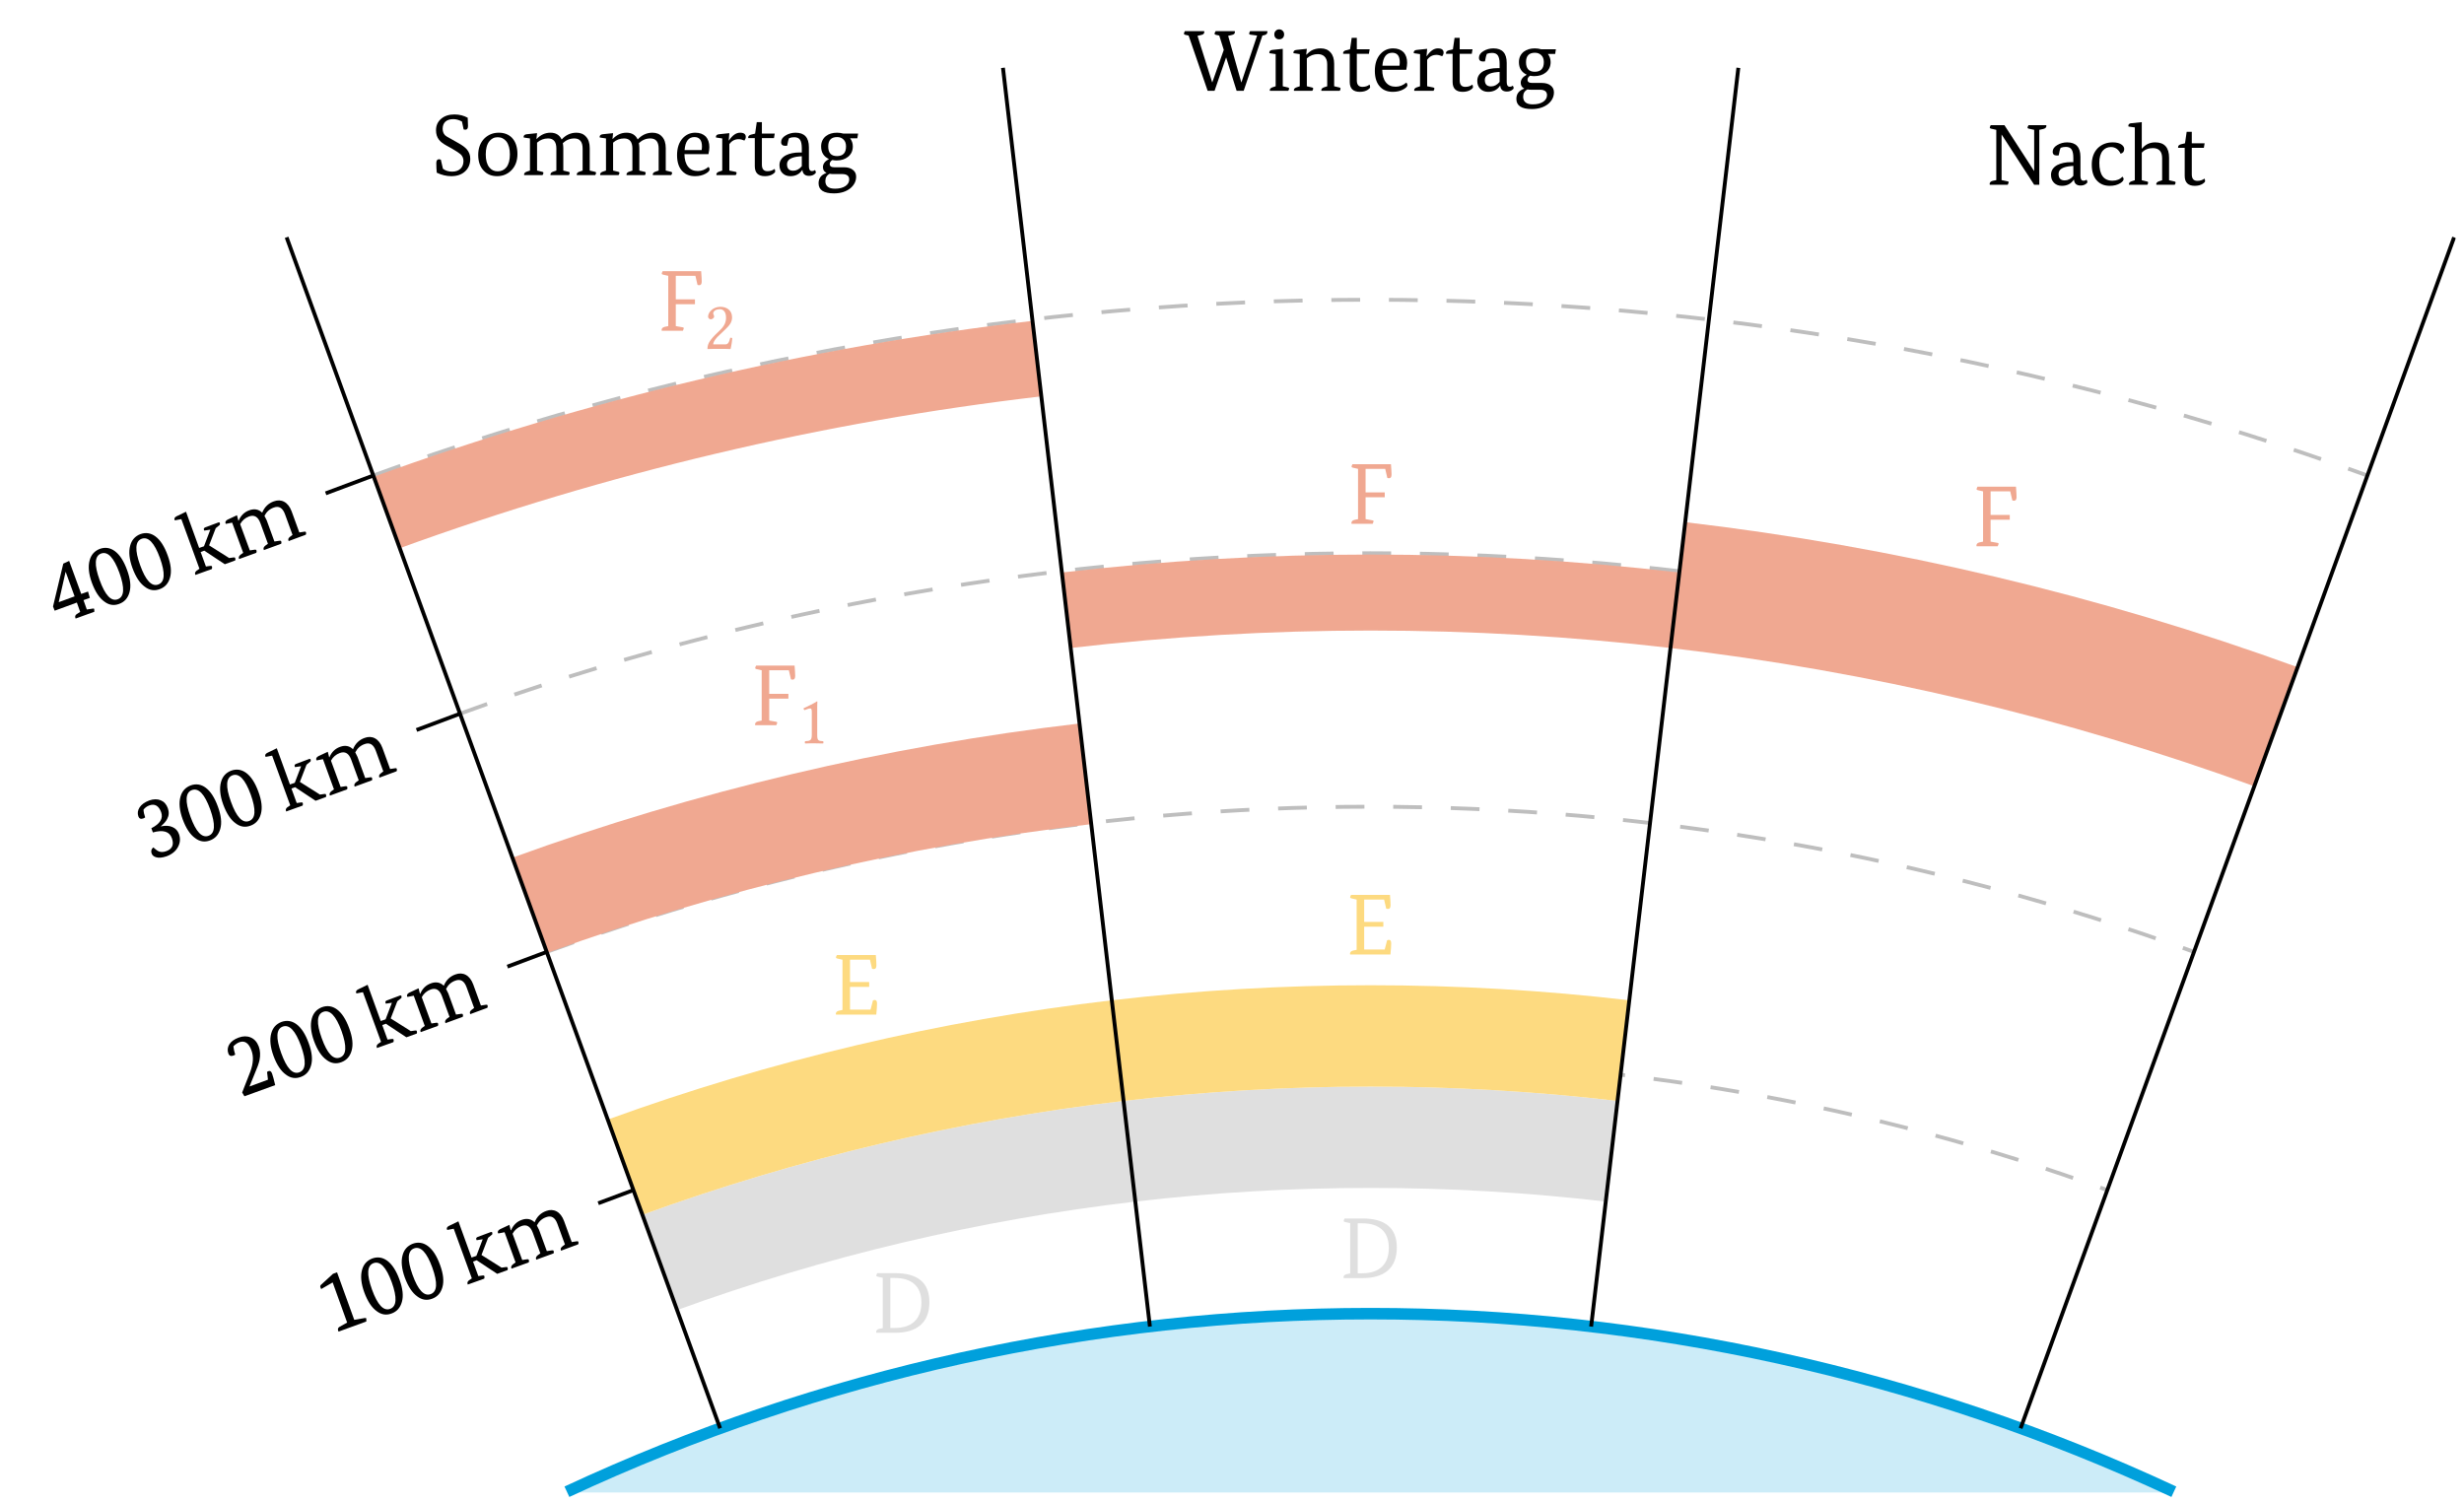 <?xml version="1.0" encoding="UTF-8"?>
<svg xmlns="http://www.w3.org/2000/svg" xmlns:xlink="http://www.w3.org/1999/xlink" width="255.118" height="155.601" viewBox="0 0 255.118 155.601">
<defs>
<g>
<g id="glyph-0-0">
<path d="M 2.375 -6.172 C 4.738 -6.172 5.922 -5.172 5.922 -3.172 C 5.922 -2.117 5.609 -1.32 4.984 -0.781 C 4.379 -0.258 3.508 0 2.375 0 L 0.422 0 C 0.41 -0.02 0.406 -0.047 0.406 -0.078 C 0.406 -0.242 0.508 -0.352 0.719 -0.406 L 1.094 -0.484 L 1.094 -5.688 L 0.547 -5.812 C 0.461 -5.832 0.422 -5.867 0.422 -5.922 C 0.422 -5.973 0.453 -6.055 0.516 -6.172 Z M 2.344 -0.5 C 3.227 -0.5 3.906 -0.723 4.375 -1.172 C 4.852 -1.617 5.094 -2.273 5.094 -3.141 C 5.094 -3.973 4.852 -4.602 4.375 -5.031 C 3.906 -5.457 3.227 -5.672 2.344 -5.672 L 1.875 -5.672 L 1.875 -0.5 Z M 2.344 -0.5 "/>
</g>
<g id="glyph-0-1">
<path d="M 1.094 -0.484 L 1.094 -5.688 L 0.547 -5.812 C 0.461 -5.832 0.422 -5.867 0.422 -5.922 C 0.422 -5.973 0.453 -6.055 0.516 -6.172 L 4.547 -6.172 C 4.586 -5.672 4.609 -5.316 4.609 -5.109 C 4.609 -4.848 4.523 -4.719 4.359 -4.719 C 4.285 -4.719 4.219 -4.727 4.156 -4.75 L 3.938 -5.688 L 1.875 -5.688 L 1.875 -3.375 L 3.859 -3.375 L 3.859 -2.875 L 1.875 -2.875 L 1.875 -0.516 L 4 -0.516 L 4.25 -1.469 C 4.301 -1.5 4.367 -1.516 4.453 -1.516 C 4.598 -1.516 4.672 -1.391 4.672 -1.141 C 4.672 -0.898 4.645 -0.52 4.594 0 L 0.422 0 C 0.41 -0.02 0.406 -0.047 0.406 -0.078 C 0.406 -0.242 0.508 -0.352 0.719 -0.406 Z M 1.094 -0.484 "/>
</g>
<g id="glyph-0-2">
<path d="M 4.5 -6.172 C 4.539 -5.672 4.562 -5.316 4.562 -5.109 C 4.562 -4.848 4.477 -4.719 4.312 -4.719 C 4.25 -4.719 4.188 -4.727 4.125 -4.75 L 3.906 -5.688 L 1.875 -5.688 L 1.875 -3.25 L 3.859 -3.25 L 3.859 -2.75 L 1.875 -2.75 L 1.875 -0.484 L 2.578 -0.359 C 2.66 -0.348 2.703 -0.316 2.703 -0.266 C 2.703 -0.234 2.672 -0.145 2.609 0 L 0.422 0 C 0.41 -0.02 0.406 -0.047 0.406 -0.078 C 0.406 -0.242 0.508 -0.352 0.719 -0.406 L 1.094 -0.484 L 1.094 -5.688 L 0.547 -5.812 C 0.461 -5.832 0.422 -5.867 0.422 -5.922 C 0.422 -5.973 0.453 -6.055 0.516 -6.172 Z M 4.5 -6.172 "/>
</g>
<g id="glyph-0-3">
<path d="M 3.203 -5.547 C 2.898 -5.711 2.602 -5.797 2.312 -5.797 C 1.957 -5.797 1.68 -5.707 1.484 -5.531 C 1.297 -5.352 1.203 -5.109 1.203 -4.797 C 1.203 -4.535 1.281 -4.316 1.438 -4.141 C 1.531 -4.047 1.703 -3.938 1.953 -3.812 L 2.781 -3.344 C 3.219 -3.102 3.523 -2.879 3.703 -2.672 C 3.941 -2.398 4.062 -2.07 4.062 -1.688 C 4.062 -1.156 3.891 -0.727 3.547 -0.406 C 3.191 -0.062 2.707 0.109 2.094 0.109 C 1.602 0.109 1.102 -0.008 0.594 -0.25 C 0.562 -0.57 0.547 -0.906 0.547 -1.25 C 0.547 -1.508 0.641 -1.641 0.828 -1.641 C 0.879 -1.641 0.941 -1.625 1.016 -1.594 L 1.234 -0.656 C 1.504 -0.457 1.82 -0.359 2.188 -0.359 C 2.57 -0.359 2.867 -0.469 3.078 -0.688 C 3.266 -0.883 3.359 -1.145 3.359 -1.469 C 3.359 -1.738 3.258 -1.969 3.062 -2.156 C 2.926 -2.281 2.625 -2.477 2.156 -2.75 L 1.594 -3.062 C 1.25 -3.25 0.992 -3.445 0.828 -3.656 C 0.617 -3.926 0.516 -4.254 0.516 -4.641 C 0.516 -5.141 0.695 -5.539 1.062 -5.844 C 1.406 -6.133 1.859 -6.281 2.422 -6.281 C 2.93 -6.281 3.391 -6.164 3.797 -5.938 C 3.816 -5.508 3.828 -5.227 3.828 -5.094 C 3.828 -4.832 3.738 -4.703 3.562 -4.703 C 3.5 -4.703 3.438 -4.711 3.375 -4.734 Z M 3.203 -5.547 "/>
</g>
<g id="glyph-0-4">
<path d="M 2.344 0.109 C 1.789 0.109 1.336 -0.07 0.984 -0.438 C 0.586 -0.832 0.391 -1.383 0.391 -2.094 C 0.391 -2.801 0.609 -3.375 1.047 -3.812 C 1.453 -4.195 1.941 -4.391 2.516 -4.391 C 3.078 -4.391 3.531 -4.219 3.875 -3.875 C 4.258 -3.477 4.453 -2.914 4.453 -2.188 C 4.453 -1.469 4.234 -0.895 3.797 -0.469 C 3.398 -0.082 2.914 0.109 2.344 0.109 Z M 2.406 -0.391 C 2.781 -0.391 3.082 -0.531 3.312 -0.812 C 3.551 -1.125 3.672 -1.566 3.672 -2.141 C 3.672 -2.711 3.551 -3.16 3.312 -3.484 C 3.082 -3.773 2.781 -3.922 2.406 -3.922 C 2.039 -3.922 1.75 -3.773 1.531 -3.484 C 1.289 -3.172 1.172 -2.723 1.172 -2.141 C 1.172 -1.566 1.289 -1.125 1.531 -0.812 C 1.75 -0.531 2.039 -0.391 2.406 -0.391 Z M 2.406 -0.391 "/>
</g>
<g id="glyph-0-5">
<path d="M 7.094 -0.469 L 7.625 -0.344 C 7.707 -0.332 7.75 -0.297 7.75 -0.234 C 7.75 -0.148 7.719 -0.07 7.656 0 L 5.766 0 C 5.754 -0.02 5.75 -0.039 5.75 -0.062 C 5.75 -0.195 5.844 -0.297 6.031 -0.359 L 6.359 -0.469 L 6.359 -2.75 C 6.359 -3.445 6.07 -3.797 5.5 -3.797 C 5.051 -3.797 4.656 -3.633 4.312 -3.312 C 4.344 -3.102 4.359 -2.93 4.359 -2.797 L 4.359 -0.469 L 4.891 -0.344 C 4.973 -0.332 5.016 -0.297 5.016 -0.234 C 5.016 -0.148 4.988 -0.07 4.938 0 L 3.031 0 C 3.031 -0.02 3.031 -0.039 3.031 -0.062 C 3.031 -0.195 3.125 -0.297 3.312 -0.359 L 3.641 -0.469 L 3.641 -2.75 C 3.641 -3.445 3.352 -3.797 2.781 -3.797 C 2.344 -3.797 1.961 -3.648 1.641 -3.359 L 1.641 -0.469 L 2.172 -0.344 C 2.254 -0.332 2.297 -0.297 2.297 -0.234 C 2.297 -0.148 2.266 -0.07 2.203 0 L 0.312 0 C 0.301 -0.02 0.297 -0.039 0.297 -0.062 C 0.297 -0.195 0.391 -0.297 0.578 -0.359 L 0.906 -0.469 L 0.906 -3.797 L 0.266 -3.891 C 0.254 -3.91 0.25 -3.93 0.25 -3.953 C 0.25 -4.117 0.359 -4.211 0.578 -4.234 L 1.641 -4.344 L 1.578 -3.75 L 1.609 -3.75 C 2.016 -4.176 2.488 -4.391 3.031 -4.391 C 3.582 -4.391 3.969 -4.156 4.188 -3.688 C 4.613 -4.156 5.125 -4.391 5.719 -4.391 C 6.145 -4.391 6.477 -4.25 6.719 -3.969 C 6.969 -3.695 7.094 -3.305 7.094 -2.797 Z M 7.094 -0.469 "/>
</g>
<g id="glyph-0-6">
<path d="M 1.156 -2.172 C 1.164 -1.609 1.289 -1.176 1.531 -0.875 C 1.77 -0.57 2.109 -0.422 2.547 -0.422 C 2.941 -0.422 3.305 -0.562 3.641 -0.844 C 3.711 -0.801 3.754 -0.719 3.766 -0.594 C 3.766 -0.457 3.629 -0.312 3.359 -0.156 C 3.047 0.02 2.676 0.109 2.25 0.109 C 1.707 0.109 1.273 -0.055 0.953 -0.391 C 0.578 -0.773 0.391 -1.332 0.391 -2.062 C 0.391 -2.801 0.582 -3.383 0.969 -3.812 C 1.32 -4.195 1.758 -4.391 2.281 -4.391 C 2.738 -4.391 3.102 -4.254 3.375 -3.984 C 3.613 -3.711 3.734 -3.348 3.734 -2.891 C 3.734 -2.691 3.703 -2.453 3.641 -2.172 Z M 2.188 -3.938 C 1.582 -3.938 1.242 -3.488 1.172 -2.594 L 2.938 -2.594 C 2.957 -2.719 2.969 -2.844 2.969 -2.969 C 2.969 -3.613 2.707 -3.938 2.188 -3.938 Z M 2.188 -3.938 "/>
</g>
<g id="glyph-0-7">
<path d="M 0.906 -0.469 L 0.906 -3.797 L 0.266 -3.891 C 0.254 -3.91 0.25 -3.93 0.25 -3.953 C 0.25 -4.117 0.359 -4.211 0.578 -4.234 L 1.641 -4.344 L 1.578 -3.594 L 1.609 -3.594 C 1.961 -4.125 2.344 -4.391 2.75 -4.391 C 3.145 -4.391 3.344 -4.242 3.344 -3.953 C 3.344 -3.828 3.297 -3.703 3.203 -3.578 C 2.984 -3.672 2.785 -3.719 2.609 -3.719 C 2.203 -3.719 1.879 -3.547 1.641 -3.203 L 1.641 -0.469 L 2.266 -0.344 C 2.348 -0.332 2.391 -0.297 2.391 -0.234 C 2.391 -0.148 2.359 -0.07 2.297 0 L 0.312 0 C 0.301 -0.02 0.297 -0.039 0.297 -0.062 C 0.297 -0.195 0.391 -0.297 0.578 -0.359 Z M 0.906 -0.469 "/>
</g>
<g id="glyph-0-8">
<path d="M 0.859 -4.297 L 1.031 -5.484 L 1.562 -5.484 L 1.562 -4.297 L 2.891 -4.297 L 2.812 -3.828 L 1.562 -3.828 L 1.562 -1.078 C 1.562 -0.629 1.754 -0.406 2.141 -0.406 C 2.43 -0.406 2.676 -0.484 2.875 -0.641 C 2.914 -0.578 2.938 -0.488 2.938 -0.375 C 2.938 -0.301 2.859 -0.211 2.703 -0.109 C 2.484 0.035 2.207 0.109 1.875 0.109 C 1.176 0.109 0.828 -0.234 0.828 -0.922 L 0.828 -3.828 L 0.156 -3.828 C 0.145 -3.848 0.141 -3.867 0.141 -3.891 C 0.141 -4.035 0.234 -4.133 0.422 -4.188 Z M 0.859 -4.297 "/>
</g>
<g id="glyph-0-9">
<path d="M 2.656 -2.781 C 2.656 -3.176 2.598 -3.461 2.484 -3.641 C 2.367 -3.828 2.164 -3.922 1.875 -3.922 C 1.688 -3.922 1.508 -3.891 1.344 -3.828 C 1.27 -3.68 1.203 -3.422 1.141 -3.047 C 1.047 -3.035 0.984 -3.031 0.953 -3.031 C 0.66 -3.031 0.516 -3.16 0.516 -3.422 C 0.516 -3.691 0.672 -3.922 0.984 -4.109 C 1.297 -4.297 1.641 -4.391 2.016 -4.391 C 2.93 -4.391 3.391 -3.891 3.391 -2.891 L 3.391 -0.922 C 3.391 -0.586 3.492 -0.422 3.703 -0.422 C 3.836 -0.422 3.941 -0.457 4.016 -0.531 C 4.078 -0.457 4.109 -0.375 4.109 -0.281 C 4.109 -0.219 4.051 -0.148 3.938 -0.078 C 3.801 0.023 3.625 0.078 3.406 0.078 C 2.988 0.078 2.758 -0.125 2.719 -0.531 L 2.703 -0.531 C 2.422 -0.102 2.008 0.109 1.469 0.109 C 1.133 0.109 0.863 0.004 0.656 -0.203 C 0.445 -0.41 0.344 -0.688 0.344 -1.031 C 0.344 -1.469 0.562 -1.805 1 -2.047 C 1.383 -2.242 1.859 -2.344 2.422 -2.344 L 2.656 -2.344 Z M 1.766 -0.453 C 2.098 -0.453 2.395 -0.609 2.656 -0.922 L 2.656 -1.953 L 2.422 -1.938 C 1.555 -1.863 1.125 -1.594 1.125 -1.125 C 1.125 -0.676 1.336 -0.453 1.766 -0.453 Z M 1.766 -0.453 "/>
</g>
<g id="glyph-0-10">
<path d="M 0.484 -2.969 C 0.484 -3.414 0.648 -3.773 0.984 -4.047 C 1.285 -4.273 1.664 -4.391 2.125 -4.391 C 2.352 -4.391 2.578 -4.359 2.797 -4.297 L 4.312 -4.297 L 4.234 -3.812 L 3.484 -3.812 C 3.672 -3.562 3.766 -3.281 3.766 -2.969 C 3.766 -2.52 3.598 -2.16 3.266 -1.891 C 2.953 -1.641 2.555 -1.516 2.078 -1.516 C 1.941 -1.516 1.797 -1.531 1.641 -1.562 C 1.461 -1.445 1.375 -1.305 1.375 -1.141 C 1.375 -0.922 1.531 -0.812 1.844 -0.812 L 2.859 -0.812 C 3.242 -0.812 3.547 -0.723 3.766 -0.547 C 3.992 -0.379 4.109 -0.145 4.109 0.156 C 4.109 0.625 3.91 1.023 3.516 1.359 C 3.078 1.711 2.508 1.891 1.812 1.891 C 0.75 1.891 0.219 1.539 0.219 0.844 C 0.219 0.32 0.488 -0.031 1.031 -0.219 L 1.031 -0.234 C 0.789 -0.359 0.672 -0.555 0.672 -0.828 C 0.672 -1.16 0.875 -1.438 1.281 -1.656 L 1.281 -1.672 C 0.75 -1.922 0.484 -2.352 0.484 -2.969 Z M 2.125 -1.969 C 2.75 -1.969 3.062 -2.301 3.062 -2.969 C 3.062 -3.281 2.973 -3.52 2.797 -3.688 C 2.629 -3.852 2.41 -3.938 2.141 -3.938 C 1.523 -3.938 1.219 -3.613 1.219 -2.969 C 1.219 -2.301 1.52 -1.969 2.125 -1.969 Z M 1.719 -0.109 C 1.594 -0.109 1.477 -0.117 1.375 -0.141 C 1.07 0.012 0.922 0.266 0.922 0.609 C 0.922 1.141 1.254 1.406 1.922 1.406 C 2.379 1.406 2.742 1.312 3.016 1.125 C 3.266 0.945 3.391 0.723 3.391 0.453 C 3.391 0.078 3.145 -0.109 2.656 -0.109 Z M 1.719 -0.109 "/>
</g>
<g id="glyph-0-11">
<path d="M 4.344 -3.438 L 4.328 -3.438 L 3.141 0 L 2.422 0 L 0.453 -5.719 L 0.094 -5.797 C 0.008 -5.816 -0.031 -5.859 -0.031 -5.922 C -0.031 -5.973 0 -6.055 0.062 -6.172 L 2.062 -6.172 C 2.07 -6.141 2.078 -6.113 2.078 -6.094 C 2.078 -5.926 1.973 -5.82 1.766 -5.781 L 1.375 -5.688 L 2.891 -0.875 L 2.906 -0.875 L 4.094 -4.234 L 3.625 -5.719 L 3.266 -5.797 C 3.18 -5.816 3.141 -5.859 3.141 -5.922 C 3.141 -5.973 3.176 -6.055 3.25 -6.172 L 5.234 -6.172 C 5.242 -6.141 5.25 -6.113 5.25 -6.094 C 5.25 -5.926 5.145 -5.82 4.938 -5.781 L 4.547 -5.688 L 5.906 -0.875 L 5.922 -0.875 L 7.547 -5.719 L 6.844 -5.812 C 6.758 -5.832 6.719 -5.867 6.719 -5.922 C 6.719 -5.961 6.75 -6.047 6.812 -6.172 L 8.609 -6.172 C 8.609 -6.141 8.609 -6.113 8.609 -6.094 C 8.609 -5.926 8.508 -5.816 8.312 -5.766 L 8.094 -5.719 L 6.156 0 L 5.422 0 Z M 4.344 -3.438 "/>
</g>
<g id="glyph-0-12">
<path d="M 0.906 -0.469 L 0.906 -3.797 L 0.266 -3.891 C 0.254 -3.91 0.25 -3.93 0.25 -3.953 C 0.25 -4.117 0.359 -4.211 0.578 -4.234 L 1.641 -4.344 L 1.641 -0.469 L 2.172 -0.344 C 2.254 -0.332 2.297 -0.297 2.297 -0.234 C 2.297 -0.148 2.266 -0.07 2.203 0 L 0.312 0 C 0.301 -0.02 0.297 -0.039 0.297 -0.062 C 0.297 -0.195 0.391 -0.297 0.578 -0.359 Z M 0.766 -5.844 C 0.766 -5.988 0.812 -6.109 0.906 -6.203 C 1 -6.305 1.117 -6.359 1.266 -6.359 C 1.422 -6.359 1.547 -6.305 1.641 -6.203 C 1.734 -6.109 1.781 -5.988 1.781 -5.844 C 1.781 -5.688 1.734 -5.562 1.641 -5.469 C 1.547 -5.375 1.422 -5.328 1.266 -5.328 C 1.117 -5.328 1 -5.375 0.906 -5.469 C 0.812 -5.562 0.766 -5.688 0.766 -5.844 Z M 0.766 -5.844 "/>
</g>
<g id="glyph-0-13">
<path d="M 0.906 -0.469 L 0.906 -3.797 L 0.266 -3.891 C 0.254 -3.91 0.25 -3.93 0.25 -3.953 C 0.25 -4.117 0.359 -4.211 0.578 -4.234 L 1.641 -4.344 L 1.578 -3.75 L 1.609 -3.75 C 1.805 -3.945 1.977 -4.086 2.125 -4.172 C 2.395 -4.316 2.711 -4.391 3.078 -4.391 C 3.516 -4.391 3.852 -4.25 4.094 -3.969 C 4.344 -3.695 4.469 -3.305 4.469 -2.797 L 4.469 -0.469 L 5 -0.344 C 5.082 -0.332 5.125 -0.297 5.125 -0.234 C 5.125 -0.148 5.098 -0.07 5.047 0 L 3.141 0 C 3.141 -0.02 3.141 -0.039 3.141 -0.062 C 3.141 -0.195 3.234 -0.297 3.422 -0.359 L 3.75 -0.469 L 3.75 -2.75 C 3.75 -3.113 3.645 -3.391 3.438 -3.578 C 3.27 -3.723 3.051 -3.797 2.781 -3.797 C 2.352 -3.797 1.973 -3.648 1.641 -3.359 L 1.641 -0.469 L 2.172 -0.344 C 2.254 -0.332 2.297 -0.297 2.297 -0.234 C 2.297 -0.148 2.266 -0.07 2.203 0 L 0.312 0 C 0.301 -0.02 0.297 -0.039 0.297 -0.062 C 0.297 -0.195 0.391 -0.297 0.578 -0.359 Z M 0.906 -0.469 "/>
</g>
<g id="glyph-0-14">
<path d="M 6.266 -6.172 C 6.273 -6.141 6.281 -6.113 6.281 -6.094 C 6.281 -5.938 6.176 -5.832 5.969 -5.781 L 5.547 -5.688 L 5.547 0 L 5.016 0 L 1.656 -5.188 L 1.641 -5.188 L 1.641 -0.484 L 2.25 -0.359 C 2.332 -0.348 2.375 -0.316 2.375 -0.266 C 2.375 -0.234 2.344 -0.145 2.281 0 L 0.422 0 C 0.41 -0.02 0.406 -0.047 0.406 -0.078 C 0.406 -0.242 0.508 -0.352 0.719 -0.406 L 1.094 -0.484 L 1.094 -5.688 L 0.547 -5.812 C 0.461 -5.832 0.422 -5.867 0.422 -5.922 C 0.422 -5.973 0.453 -6.055 0.516 -6.172 L 1.938 -6.172 L 5 -1.438 L 5.016 -1.438 L 5.016 -5.688 L 4.453 -5.812 C 4.367 -5.832 4.328 -5.867 4.328 -5.922 C 4.328 -5.973 4.363 -6.055 4.438 -6.172 Z M 6.266 -6.172 "/>
</g>
<g id="glyph-0-15">
<path d="M 3.562 -0.844 C 3.645 -0.758 3.688 -0.676 3.688 -0.594 C 3.688 -0.445 3.566 -0.301 3.328 -0.156 C 3.035 0.02 2.676 0.109 2.25 0.109 C 1.688 0.109 1.238 -0.078 0.906 -0.453 C 0.562 -0.828 0.391 -1.375 0.391 -2.094 C 0.391 -2.812 0.602 -3.383 1.031 -3.812 C 1.438 -4.195 1.945 -4.391 2.562 -4.391 C 2.977 -4.391 3.289 -4.305 3.5 -4.141 C 3.664 -4.016 3.75 -3.867 3.75 -3.703 C 3.75 -3.441 3.625 -3.281 3.375 -3.219 C 3.156 -3.676 2.82 -3.906 2.375 -3.906 C 2.031 -3.906 1.75 -3.781 1.531 -3.531 C 1.289 -3.238 1.172 -2.82 1.172 -2.281 C 1.172 -1.039 1.625 -0.422 2.531 -0.422 C 2.969 -0.422 3.312 -0.562 3.562 -0.844 Z M 3.562 -0.844 "/>
</g>
<g id="glyph-0-16">
<path d="M 0.828 -0.469 L 0.828 -5.938 L 0.172 -6.031 C 0.16 -6.051 0.156 -6.078 0.156 -6.109 C 0.156 -6.273 0.266 -6.363 0.484 -6.375 L 1.547 -6.484 L 1.547 -3.75 L 1.578 -3.75 C 1.922 -4.176 2.375 -4.391 2.938 -4.391 C 3.895 -4.391 4.375 -3.859 4.375 -2.797 L 4.375 -0.469 L 4.922 -0.344 C 5.004 -0.332 5.047 -0.297 5.047 -0.234 C 5.047 -0.148 5.016 -0.07 4.953 0 L 3.062 0 C 3.051 -0.02 3.047 -0.039 3.047 -0.062 C 3.047 -0.195 3.141 -0.297 3.328 -0.359 L 3.656 -0.469 L 3.656 -2.75 C 3.656 -3.445 3.332 -3.797 2.688 -3.797 C 2.227 -3.797 1.848 -3.641 1.547 -3.328 L 1.547 -0.469 L 2.078 -0.344 C 2.16 -0.332 2.203 -0.297 2.203 -0.234 C 2.203 -0.148 2.176 -0.07 2.125 0 L 0.219 0 C 0.219 -0.02 0.219 -0.039 0.219 -0.062 C 0.219 -0.195 0.305 -0.297 0.484 -0.359 Z M 0.828 -0.469 "/>
</g>
<g id="glyph-1-0">
<path d="M 2.062 -0.875 L 2.062 -3.344 C 2.062 -3.781 2.062 -4.219 2.078 -4.312 C 2.078 -4.344 2.062 -4.344 2.031 -4.344 C 1.641 -4.094 1.266 -3.922 0.641 -3.625 C 0.656 -3.547 0.672 -3.484 0.75 -3.438 C 1.078 -3.578 1.234 -3.609 1.359 -3.609 C 1.484 -3.609 1.5 -3.438 1.5 -3.203 L 1.5 -0.875 C 1.5 -0.281 1.312 -0.25 0.812 -0.219 C 0.766 -0.172 0.766 -0.031 0.812 0.016 C 1.156 0 1.422 0 1.812 0 C 2.156 0 2.328 0 2.672 0.016 C 2.719 -0.031 2.719 -0.172 2.672 -0.219 C 2.172 -0.25 2.062 -0.281 2.062 -0.875 Z M 2.062 -0.875 "/>
</g>
<g id="glyph-1-1">
<path d="M 0.438 -3.344 C 0.438 -3.188 0.578 -3.062 0.719 -3.062 C 0.844 -3.062 1.062 -3.188 1.062 -3.344 C 1.062 -3.406 1.047 -3.453 1.031 -3.5 C 1.016 -3.547 0.969 -3.609 0.969 -3.672 C 0.969 -3.844 1.156 -4.109 1.672 -4.109 C 1.938 -4.109 2.297 -3.922 2.297 -3.234 C 2.297 -2.781 2.141 -2.406 1.719 -1.984 L 1.188 -1.469 C 0.484 -0.75 0.375 -0.406 0.375 0.016 C 0.375 0.016 0.734 0 0.969 0 L 2.219 0 C 2.438 0 2.766 0.016 2.766 0.016 C 2.859 -0.359 2.938 -0.906 2.938 -1.109 C 2.906 -1.156 2.812 -1.156 2.734 -1.156 C 2.609 -0.641 2.484 -0.469 2.234 -0.469 L 0.969 -0.469 C 0.969 -0.812 1.453 -1.297 1.5 -1.328 L 2.219 -2.016 C 2.625 -2.406 2.922 -2.734 2.922 -3.266 C 2.922 -4.047 2.297 -4.359 1.719 -4.359 C 0.922 -4.359 0.438 -3.766 0.438 -3.344 Z M 0.438 -3.344 "/>
</g>
<g id="glyph-2-0">
<path d="M 1.703 -1.234 L 0.203 -5.391 L -0.984 -4.703 C -1.016 -4.766 -1.039 -4.82 -1.062 -4.875 C -1.113 -5 -1.07 -5.109 -0.938 -5.203 L 0.234 -6.281 L 0.656 -6.438 L 2.438 -1.516 L 3.516 -1.703 C 3.598 -1.723 3.656 -1.707 3.688 -1.656 C 3.695 -1.602 3.695 -1.5 3.688 -1.344 L 0.812 -0.297 C 0.801 -0.316 0.789 -0.344 0.781 -0.375 C 0.707 -0.562 0.754 -0.703 0.922 -0.797 Z M 1.703 -1.234 "/>
</g>
<g id="glyph-2-1">
<path d="M 1.953 -1.125 C 2.641 -1.375 2.695 -2.289 2.125 -3.875 C 1.551 -5.445 0.922 -6.109 0.234 -5.859 C -0.441 -5.609 -0.492 -4.695 0.078 -3.125 C 0.648 -1.539 1.273 -0.875 1.953 -1.125 Z M 2.094 -0.641 C 1.551 -0.441 1.039 -0.523 0.562 -0.891 C 0.051 -1.254 -0.375 -1.898 -0.719 -2.828 C -1.051 -3.742 -1.129 -4.52 -0.953 -5.156 C -0.797 -5.738 -0.441 -6.133 0.109 -6.344 C 0.66 -6.539 1.176 -6.461 1.656 -6.109 C 2.164 -5.734 2.586 -5.082 2.922 -4.156 C 3.266 -3.227 3.348 -2.457 3.172 -1.844 C 3.004 -1.238 2.645 -0.836 2.094 -0.641 Z M 2.094 -0.641 "/>
</g>
<g id="glyph-2-2">
<path d="M 0.625 -0.719 L -1.25 -5.859 L -1.906 -5.734 C -1.926 -5.742 -1.941 -5.758 -1.953 -5.781 C -2.004 -5.938 -1.93 -6.062 -1.734 -6.156 L -0.766 -6.625 L 0.594 -2.875 L 1.094 -3.047 L 1.75 -4.766 L 1.125 -4.672 C 1.102 -4.703 1.094 -4.723 1.094 -4.734 C 1.039 -4.867 1.094 -4.961 1.25 -5.016 L 2.594 -5.516 C 2.664 -5.535 2.711 -5.52 2.734 -5.469 C 2.754 -5.414 2.754 -5.348 2.734 -5.266 L 2.312 -4.922 L 1.625 -3.141 L 3.703 -1.828 L 4.156 -1.891 C 4.25 -1.91 4.305 -1.891 4.328 -1.828 C 4.359 -1.754 4.359 -1.672 4.328 -1.578 L 3.25 -1.188 L 1.125 -2.594 L 0.75 -2.453 L 1.297 -0.953 L 1.75 -1.016 C 1.844 -1.035 1.898 -1.016 1.922 -0.953 C 1.953 -0.879 1.945 -0.789 1.906 -0.688 L 0.203 -0.078 C 0.191 -0.098 0.188 -0.117 0.188 -0.141 C 0.133 -0.266 0.18 -0.391 0.328 -0.516 Z M 0.625 -0.719 "/>
</g>
<g id="glyph-2-3">
<path d="M 6.516 -2.859 L 7.047 -2.938 C 7.129 -2.957 7.18 -2.938 7.203 -2.875 C 7.234 -2.801 7.227 -2.719 7.188 -2.625 L 5.422 -1.969 C 5.398 -1.988 5.391 -2.008 5.391 -2.031 C 5.336 -2.156 5.391 -2.281 5.547 -2.406 L 5.812 -2.609 L 5.031 -4.75 C 4.789 -5.406 4.406 -5.633 3.875 -5.438 C 3.445 -5.289 3.125 -5.004 2.906 -4.578 C 3.008 -4.391 3.086 -4.234 3.141 -4.109 L 3.938 -1.922 L 4.469 -2 C 4.562 -2.02 4.617 -2 4.641 -1.938 C 4.672 -1.863 4.672 -1.781 4.641 -1.688 L 2.844 -1.031 C 2.832 -1.051 2.828 -1.07 2.828 -1.094 C 2.773 -1.219 2.828 -1.348 2.984 -1.484 L 3.266 -1.688 L 2.484 -3.828 C 2.242 -4.484 1.852 -4.711 1.312 -4.516 C 0.906 -4.367 0.598 -4.102 0.391 -3.719 L 1.391 -1 L 1.922 -1.078 C 2.004 -1.086 2.055 -1.062 2.078 -1 C 2.109 -0.926 2.102 -0.844 2.062 -0.75 L 0.297 -0.109 C 0.273 -0.117 0.266 -0.133 0.266 -0.156 C 0.211 -0.281 0.266 -0.41 0.422 -0.547 L 0.703 -0.75 L -0.438 -3.875 L -1.078 -3.75 C -1.098 -3.758 -1.113 -3.773 -1.125 -3.797 C -1.176 -3.953 -1.102 -4.082 -0.906 -4.188 L 0.062 -4.641 L 0.203 -4.078 L 0.234 -4.078 C 0.461 -4.617 0.832 -4.977 1.344 -5.156 C 1.863 -5.344 2.305 -5.258 2.672 -4.906 C 2.91 -5.488 3.312 -5.879 3.875 -6.078 C 4.27 -6.223 4.629 -6.207 4.953 -6.031 C 5.285 -5.852 5.539 -5.523 5.719 -5.047 Z M 6.516 -2.859 "/>
</g>
<g id="glyph-2-4">
<path d="M 0.234 -0.562 L 1.078 -2.719 C 1.391 -3.562 1.43 -4.289 1.203 -4.906 C 0.922 -5.688 0.496 -5.973 -0.062 -5.766 C -0.281 -5.68 -0.484 -5.539 -0.672 -5.344 C -0.648 -5.094 -0.586 -4.805 -0.484 -4.484 C -0.547 -4.441 -0.602 -4.41 -0.656 -4.391 C -0.926 -4.297 -1.102 -4.359 -1.188 -4.578 C -1.312 -4.922 -1.281 -5.242 -1.094 -5.547 C -0.906 -5.848 -0.582 -6.082 -0.125 -6.25 C 0.32 -6.414 0.734 -6.422 1.109 -6.266 C 1.492 -6.109 1.773 -5.797 1.953 -5.328 C 2.109 -4.91 2.133 -4.438 2.031 -3.906 C 1.957 -3.57 1.797 -3.117 1.547 -2.547 L 1 -1.203 L 1 -1.188 L 2.906 -1.891 L 2.812 -2.688 C 2.852 -2.727 2.91 -2.758 2.984 -2.781 C 3.129 -2.832 3.242 -2.75 3.328 -2.531 C 3.41 -2.312 3.52 -1.91 3.656 -1.328 L 0.469 -0.172 Z M 0.234 -0.562 "/>
</g>
<g id="glyph-2-5">
<path d="M 0.234 -3.438 C 1.141 -3.895 1.477 -4.445 1.25 -5.094 C 1 -5.77 0.586 -6.004 0.016 -5.797 C -0.234 -5.703 -0.43 -5.555 -0.578 -5.359 C -0.566 -5.109 -0.508 -4.844 -0.406 -4.562 C -0.457 -4.52 -0.52 -4.484 -0.594 -4.453 C -0.852 -4.359 -1.023 -4.426 -1.109 -4.656 C -1.223 -4.977 -1.18 -5.289 -0.984 -5.594 C -0.785 -5.895 -0.453 -6.133 0.016 -6.312 C 0.461 -6.469 0.859 -6.473 1.203 -6.328 C 1.547 -6.191 1.789 -5.922 1.938 -5.516 C 2.082 -5.117 2.062 -4.75 1.875 -4.406 C 1.77 -4.176 1.551 -3.922 1.219 -3.641 L 1.219 -3.625 C 1.688 -3.727 2.082 -3.707 2.406 -3.562 C 2.738 -3.426 2.969 -3.18 3.094 -2.828 C 3.258 -2.367 3.223 -1.922 2.984 -1.484 C 2.754 -1.055 2.363 -0.738 1.812 -0.531 C 1.352 -0.375 0.984 -0.344 0.703 -0.438 C 0.484 -0.508 0.336 -0.633 0.266 -0.812 C 0.172 -1.07 0.227 -1.285 0.438 -1.453 C 0.625 -1.285 0.773 -1.164 0.891 -1.094 C 1.148 -0.945 1.445 -0.938 1.781 -1.062 C 2.406 -1.289 2.598 -1.738 2.359 -2.406 C 2.109 -3.102 1.453 -3.301 0.391 -3 Z M 0.234 -3.438 "/>
</g>
<g id="glyph-2-6">
<path d="M -0.547 -1.906 L 0.516 -6.344 L 1.125 -6.625 L 2.375 -3.203 L 3.078 -3.453 L 3.266 -2.797 L 2.609 -2.562 L 2.953 -1.594 L 3.578 -1.688 C 3.648 -1.707 3.695 -1.691 3.719 -1.641 C 3.727 -1.609 3.734 -1.516 3.734 -1.359 L 1.797 -0.656 C 1.785 -0.676 1.773 -0.703 1.766 -0.734 C 1.711 -0.891 1.766 -1.02 1.922 -1.125 L 2.266 -1.344 L 1.922 -2.312 L -0.375 -1.469 Z M 0.062 -2.359 L 1.688 -2.953 L 0.766 -5.484 L 0.75 -5.469 L 0.047 -2.375 Z M 0.062 -2.359 "/>
</g>
</g>
<clipPath id="clip-0">
<path clip-rule="nonzero" d="M 41 119 L 242 119 L 242 155.133 L 41 155.133 Z M 41 119 "/>
</clipPath>
<clipPath id="clip-1">
<path clip-rule="nonzero" d="M 203 19 L 254.238 19 L 254.238 154 L 203 154 Z M 203 19 "/>
</clipPath>
</defs>
<path fill-rule="nonzero" fill="rgb(79.999%, 92.548%, 97.255%)" fill-opacity="1" d="M 225.039 154.535 C 172.332 129.961 111.438 129.961 58.734 154.535 "/>
<g clip-path="url(#clip-0)">
<path fill="none" stroke-width="1.196" stroke-linecap="butt" stroke-linejoin="miter" stroke="rgb(0%, 62.746%, 86.275%)" stroke-opacity="1" stroke-miterlimit="10" d="M 83.441 178.936 C 30.552 203.595 -30.553 203.595 -83.439 178.936 " transform="matrix(0.997, 0, 0, -0.997, 141.885, 332.855)"/>
</g>
<path fill="none" stroke-width="0.399" stroke-linecap="butt" stroke-linejoin="miter" stroke="rgb(74.509%, 74.509%, 74.509%)" stroke-opacity="1" stroke-dasharray="2.989 2.989" stroke-miterlimit="10" d="M -76.528 210.263 C -27.104 228.25 27.106 228.25 76.531 210.263 " transform="matrix(0.997, 0, 0, -0.997, 141.885, 332.855)"/>
<path fill="none" stroke-width="0.399" stroke-linecap="butt" stroke-linejoin="miter" stroke="rgb(74.509%, 74.509%, 74.509%)" stroke-opacity="1" stroke-dasharray="2.989 2.989" stroke-miterlimit="10" d="M -85.536 235 C -30.295 255.105 30.293 255.105 85.534 235 " transform="matrix(0.997, 0, 0, -0.997, 141.885, 332.855)"/>
<path fill="none" stroke-width="0.399" stroke-linecap="butt" stroke-linejoin="miter" stroke="rgb(74.509%, 74.509%, 74.509%)" stroke-opacity="1" stroke-dasharray="2.989 2.989" stroke-miterlimit="10" d="M -94.535 259.738 C -33.481 281.959 33.484 281.959 94.538 259.738 " transform="matrix(0.997, 0, 0, -0.997, 141.885, 332.855)"/>
<path fill="none" stroke-width="0.399" stroke-linecap="butt" stroke-linejoin="miter" stroke="rgb(74.509%, 74.509%, 74.509%)" stroke-opacity="1" stroke-dasharray="2.989 2.989" stroke-miterlimit="10" d="M -103.543 284.472 C -36.672 308.813 36.674 308.813 103.542 284.472 " transform="matrix(0.997, 0, 0, -0.997, 141.885, 332.855)"/>
<path fill-rule="nonzero" fill="rgb(87.256%, 87.256%, 87.256%)" fill-opacity="1" d="M 70.105 135.645 C 85.418 130.07 101.367 126.305 117.551 124.414 M 117.551 124.414 L 116.336 113.992 C 99.34 115.977 82.598 119.93 66.516 125.781 L 70.105 135.645 "/>
<g fill="rgb(87.256%, 87.256%, 87.256%)" fill-opacity="1">
<use xlink:href="#glyph-0-0" x="90.307" y="137.996"/>
</g>
<path fill-rule="nonzero" fill="rgb(87.256%, 87.256%, 87.256%)" fill-opacity="1" d="M 117.551 124.414 C 133.727 122.527 150.086 122.527 166.258 124.414 M 166.258 124.414 L 167.477 113.992 C 150.492 112.008 133.316 112.012 116.332 113.992 L 117.551 124.414 "/>
<g fill="rgb(87.256%, 87.256%, 87.256%)" fill-opacity="1">
<use xlink:href="#glyph-0-0" x="138.702" y="132.335"/>
</g>
<path fill-rule="nonzero" fill="rgb(99.019%, 85.294%, 50%)" fill-opacity="1" d="M 66.516 125.781 C 82.594 119.93 99.34 115.977 116.336 113.992 M 116.336 113.992 L 115.117 103.57 C 97.316 105.648 79.773 109.793 62.926 115.922 L 66.516 125.781 "/>
<g fill="rgb(99.019%, 85.294%, 50%)" fill-opacity="1">
<use xlink:href="#glyph-0-1" x="86.134" y="105.056"/>
</g>
<path fill-rule="nonzero" fill="rgb(99.019%, 85.294%, 50%)" fill-opacity="1" d="M 116.336 113.992 C 133.32 112.012 150.492 112.008 167.477 113.992 M 167.477 113.992 L 168.695 103.57 C 150.902 101.492 132.91 101.496 115.117 103.57 L 116.336 113.992 "/>
<g fill="rgb(99.019%, 85.294%, 50%)" fill-opacity="1">
<use xlink:href="#glyph-0-1" x="139.369" y="98.829"/>
</g>
<path fill-rule="nonzero" fill="rgb(94.118%, 65.688%, 56.862%)" fill-opacity="1" d="M 56.645 98.664 C 74.832 92.047 93.77 87.574 112.988 85.332 M 112.988 85.332 L 111.77 74.91 C 91.742 77.25 72.008 81.91 53.059 88.805 L 56.645 98.664 "/>
<g fill="rgb(94.118%, 65.688%, 56.862%)" fill-opacity="1">
<use xlink:href="#glyph-0-2" x="77.77" y="75.089"/>
</g>
<g fill="rgb(94.118%, 65.688%, 56.862%)" fill-opacity="1">
<use xlink:href="#glyph-1-0" x="82.551" y="76.965"/>
</g>
<path fill-rule="nonzero" fill="rgb(94.118%, 65.688%, 56.862%)" fill-opacity="1" d="M 41.395 56.758 C 62.832 48.957 85.16 43.684 107.816 41.039 M 107.816 41.039 L 106.906 33.223 C 83.641 35.938 60.715 41.352 38.703 49.359 L 41.395 56.758 "/>
<g fill="rgb(94.118%, 65.688%, 56.862%)" fill-opacity="1">
<use xlink:href="#glyph-0-2" x="68.095" y="34.248"/>
</g>
<g fill="rgb(94.118%, 65.688%, 56.862%)" fill-opacity="1">
<use xlink:href="#glyph-1-1" x="72.875" y="36.125"/>
</g>
<path fill-rule="nonzero" fill="rgb(94.118%, 65.688%, 56.862%)" fill-opacity="1" d="M 110.859 67.094 C 131.484 64.688 152.34 64.684 172.961 67.094 M 172.961 67.094 L 173.875 59.277 C 152.645 56.797 131.176 56.801 109.945 59.277 L 110.859 67.094 "/>
<g fill="rgb(94.118%, 65.688%, 56.862%)" fill-opacity="1">
<use xlink:href="#glyph-0-2" x="139.516" y="54.234"/>
</g>
<path fill-rule="nonzero" fill="rgb(94.118%, 65.688%, 56.862%)" fill-opacity="1" d="M 172.961 67.094 C 193.582 69.504 213.891 74.309 233.406 81.41 M 233.406 81.41 L 237.891 69.082 C 217.422 61.633 196.117 56.594 174.484 54.066 L 172.961 67.094 "/>
<g fill="rgb(94.118%, 65.688%, 56.862%)" fill-opacity="1">
<use xlink:href="#glyph-0-2" x="204.229" y="56.564"/>
</g>
<g clip-path="url(#clip-1)">
<path fill="none" stroke-width="0.399" stroke-linecap="butt" stroke-linejoin="miter" stroke="rgb(0%, 0%, 0%)" stroke-opacity="1" stroke-miterlimit="10" d="M 67.527 185.525 L 112.545 309.209 " transform="matrix(0.997, 0, 0, -0.997, 141.885, 332.855)"/>
</g>
<path fill="none" stroke-width="0.399" stroke-linecap="butt" stroke-linejoin="miter" stroke="rgb(0%, 0%, 0%)" stroke-opacity="1" stroke-miterlimit="10" d="M 22.928 196.089 L 38.215 326.813 " transform="matrix(0.997, 0, 0, -0.997, 141.885, 332.855)"/>
<path fill="none" stroke-width="0.399" stroke-linecap="butt" stroke-linejoin="miter" stroke="rgb(0%, 0%, 0%)" stroke-opacity="1" stroke-miterlimit="10" d="M -22.894 196.089 L -38.154 326.813 " transform="matrix(0.997, 0, 0, -0.997, 141.885, 332.855)"/>
<path fill="none" stroke-width="0.399" stroke-linecap="butt" stroke-linejoin="miter" stroke="rgb(0%, 0%, 0%)" stroke-opacity="1" stroke-miterlimit="10" d="M -67.528 185.525 L -112.547 309.209 " transform="matrix(0.997, 0, 0, -0.997, 141.885, 332.855)"/>
<g fill="rgb(0%, 0%, 0%)" fill-opacity="1">
<use xlink:href="#glyph-0-3" x="44.628" y="18.131"/>
<use xlink:href="#glyph-0-4" x="49.122" y="18.131"/>
<use xlink:href="#glyph-0-5" x="53.965" y="18.131"/>
<use xlink:href="#glyph-0-5" x="61.837" y="18.131"/>
<use xlink:href="#glyph-0-6" x="69.71" y="18.131"/>
<use xlink:href="#glyph-0-7" x="73.874" y="18.131"/>
<use xlink:href="#glyph-0-8" x="77.323" y="18.131"/>
<use xlink:href="#glyph-0-9" x="80.361" y="18.131"/>
<use xlink:href="#glyph-0-10" x="84.534" y="18.131"/>
</g>
<g fill="rgb(0%, 0%, 0%)" fill-opacity="1">
<use xlink:href="#glyph-0-11" x="122.614" y="9.4"/>
<use xlink:href="#glyph-0-12" x="131.174" y="9.4"/>
<use xlink:href="#glyph-0-13" x="133.667" y="9.4"/>
<use xlink:href="#glyph-0-8" x="138.921" y="9.4"/>
<use xlink:href="#glyph-0-6" x="141.959" y="9.4"/>
<use xlink:href="#glyph-0-7" x="146.123" y="9.4"/>
<use xlink:href="#glyph-0-8" x="149.572" y="9.4"/>
<use xlink:href="#glyph-0-9" x="152.611" y="9.4"/>
<use xlink:href="#glyph-0-10" x="156.783" y="9.4"/>
</g>
<g fill="rgb(0%, 0%, 0%)" fill-opacity="1">
<use xlink:href="#glyph-0-14" x="205.598" y="19.132"/>
</g>
<g fill="rgb(0%, 0%, 0%)" fill-opacity="1">
<use xlink:href="#glyph-0-9" x="212.014" y="19.132"/>
<use xlink:href="#glyph-0-15" x="216.187" y="19.132"/>
<use xlink:href="#glyph-0-16" x="220.208" y="19.132"/>
<use xlink:href="#glyph-0-8" x="225.372" y="19.132"/>
</g>
<path fill="none" stroke-width="0.399" stroke-linecap="butt" stroke-linejoin="miter" stroke="rgb(0%, 0%, 0%)" stroke-opacity="1" stroke-miterlimit="10" d="M -76.528 210.263 L -80.185 208.895 " transform="matrix(0.997, 0, 0, -0.997, 141.885, 332.855)"/>
<g fill="rgb(0%, 0%, 0%)" fill-opacity="1">
<use xlink:href="#glyph-2-0" x="34.24" y="138.174"/>
<use xlink:href="#glyph-2-1" x="38.438" y="136.646"/>
<use xlink:href="#glyph-2-1" x="42.636" y="135.118"/>
</g>
<g fill="rgb(0%, 0%, 0%)" fill-opacity="1">
<use xlink:href="#glyph-2-2" x="48.228" y="133.082"/>
<use xlink:href="#glyph-2-3" x="52.679" y="131.462"/>
</g>
<path fill="none" stroke-width="0.399" stroke-linecap="butt" stroke-linejoin="miter" stroke="rgb(0%, 0%, 0%)" stroke-opacity="1" stroke-miterlimit="10" d="M -85.536 235 L -89.62 233.468 " transform="matrix(0.997, 0, 0, -0.997, 141.885, 332.855)"/>
<g fill="rgb(0%, 0%, 0%)" fill-opacity="1">
<use xlink:href="#glyph-2-4" x="24.838" y="113.682"/>
<use xlink:href="#glyph-2-1" x="29.036" y="112.154"/>
<use xlink:href="#glyph-2-1" x="33.235" y="110.626"/>
</g>
<g fill="rgb(0%, 0%, 0%)" fill-opacity="1">
<use xlink:href="#glyph-2-2" x="38.827" y="108.591"/>
<use xlink:href="#glyph-2-3" x="43.277" y="106.971"/>
</g>
<path fill="none" stroke-width="0.399" stroke-linecap="butt" stroke-linejoin="miter" stroke="rgb(0%, 0%, 0%)" stroke-opacity="1" stroke-miterlimit="10" d="M -94.535 259.738 L -99.055 258.045 " transform="matrix(0.997, 0, 0, -0.997, 141.885, 332.855)"/>
<g fill="rgb(0%, 0%, 0%)" fill-opacity="1">
<use xlink:href="#glyph-2-5" x="15.437" y="89.192"/>
<use xlink:href="#glyph-2-1" x="19.635" y="87.664"/>
<use xlink:href="#glyph-2-1" x="23.833" y="86.136"/>
</g>
<g fill="rgb(0%, 0%, 0%)" fill-opacity="1">
<use xlink:href="#glyph-2-2" x="29.425" y="84.1"/>
<use xlink:href="#glyph-2-3" x="33.876" y="82.481"/>
</g>
<path fill="none" stroke-width="0.399" stroke-linecap="butt" stroke-linejoin="miter" stroke="rgb(0%, 0%, 0%)" stroke-opacity="1" stroke-miterlimit="10" d="M -103.543 284.472 L -108.49 282.621 " transform="matrix(0.997, 0, 0, -0.997, 141.885, 332.855)"/>
<g fill="rgb(0%, 0%, 0%)" fill-opacity="1">
<use xlink:href="#glyph-2-6" x="6.036" y="64.701"/>
<use xlink:href="#glyph-2-1" x="10.234" y="63.173"/>
<use xlink:href="#glyph-2-1" x="14.433" y="61.645"/>
</g>
<g fill="rgb(0%, 0%, 0%)" fill-opacity="1">
<use xlink:href="#glyph-2-2" x="20.025" y="59.609"/>
<use xlink:href="#glyph-2-3" x="24.475" y="57.989"/>
</g>
</svg>

